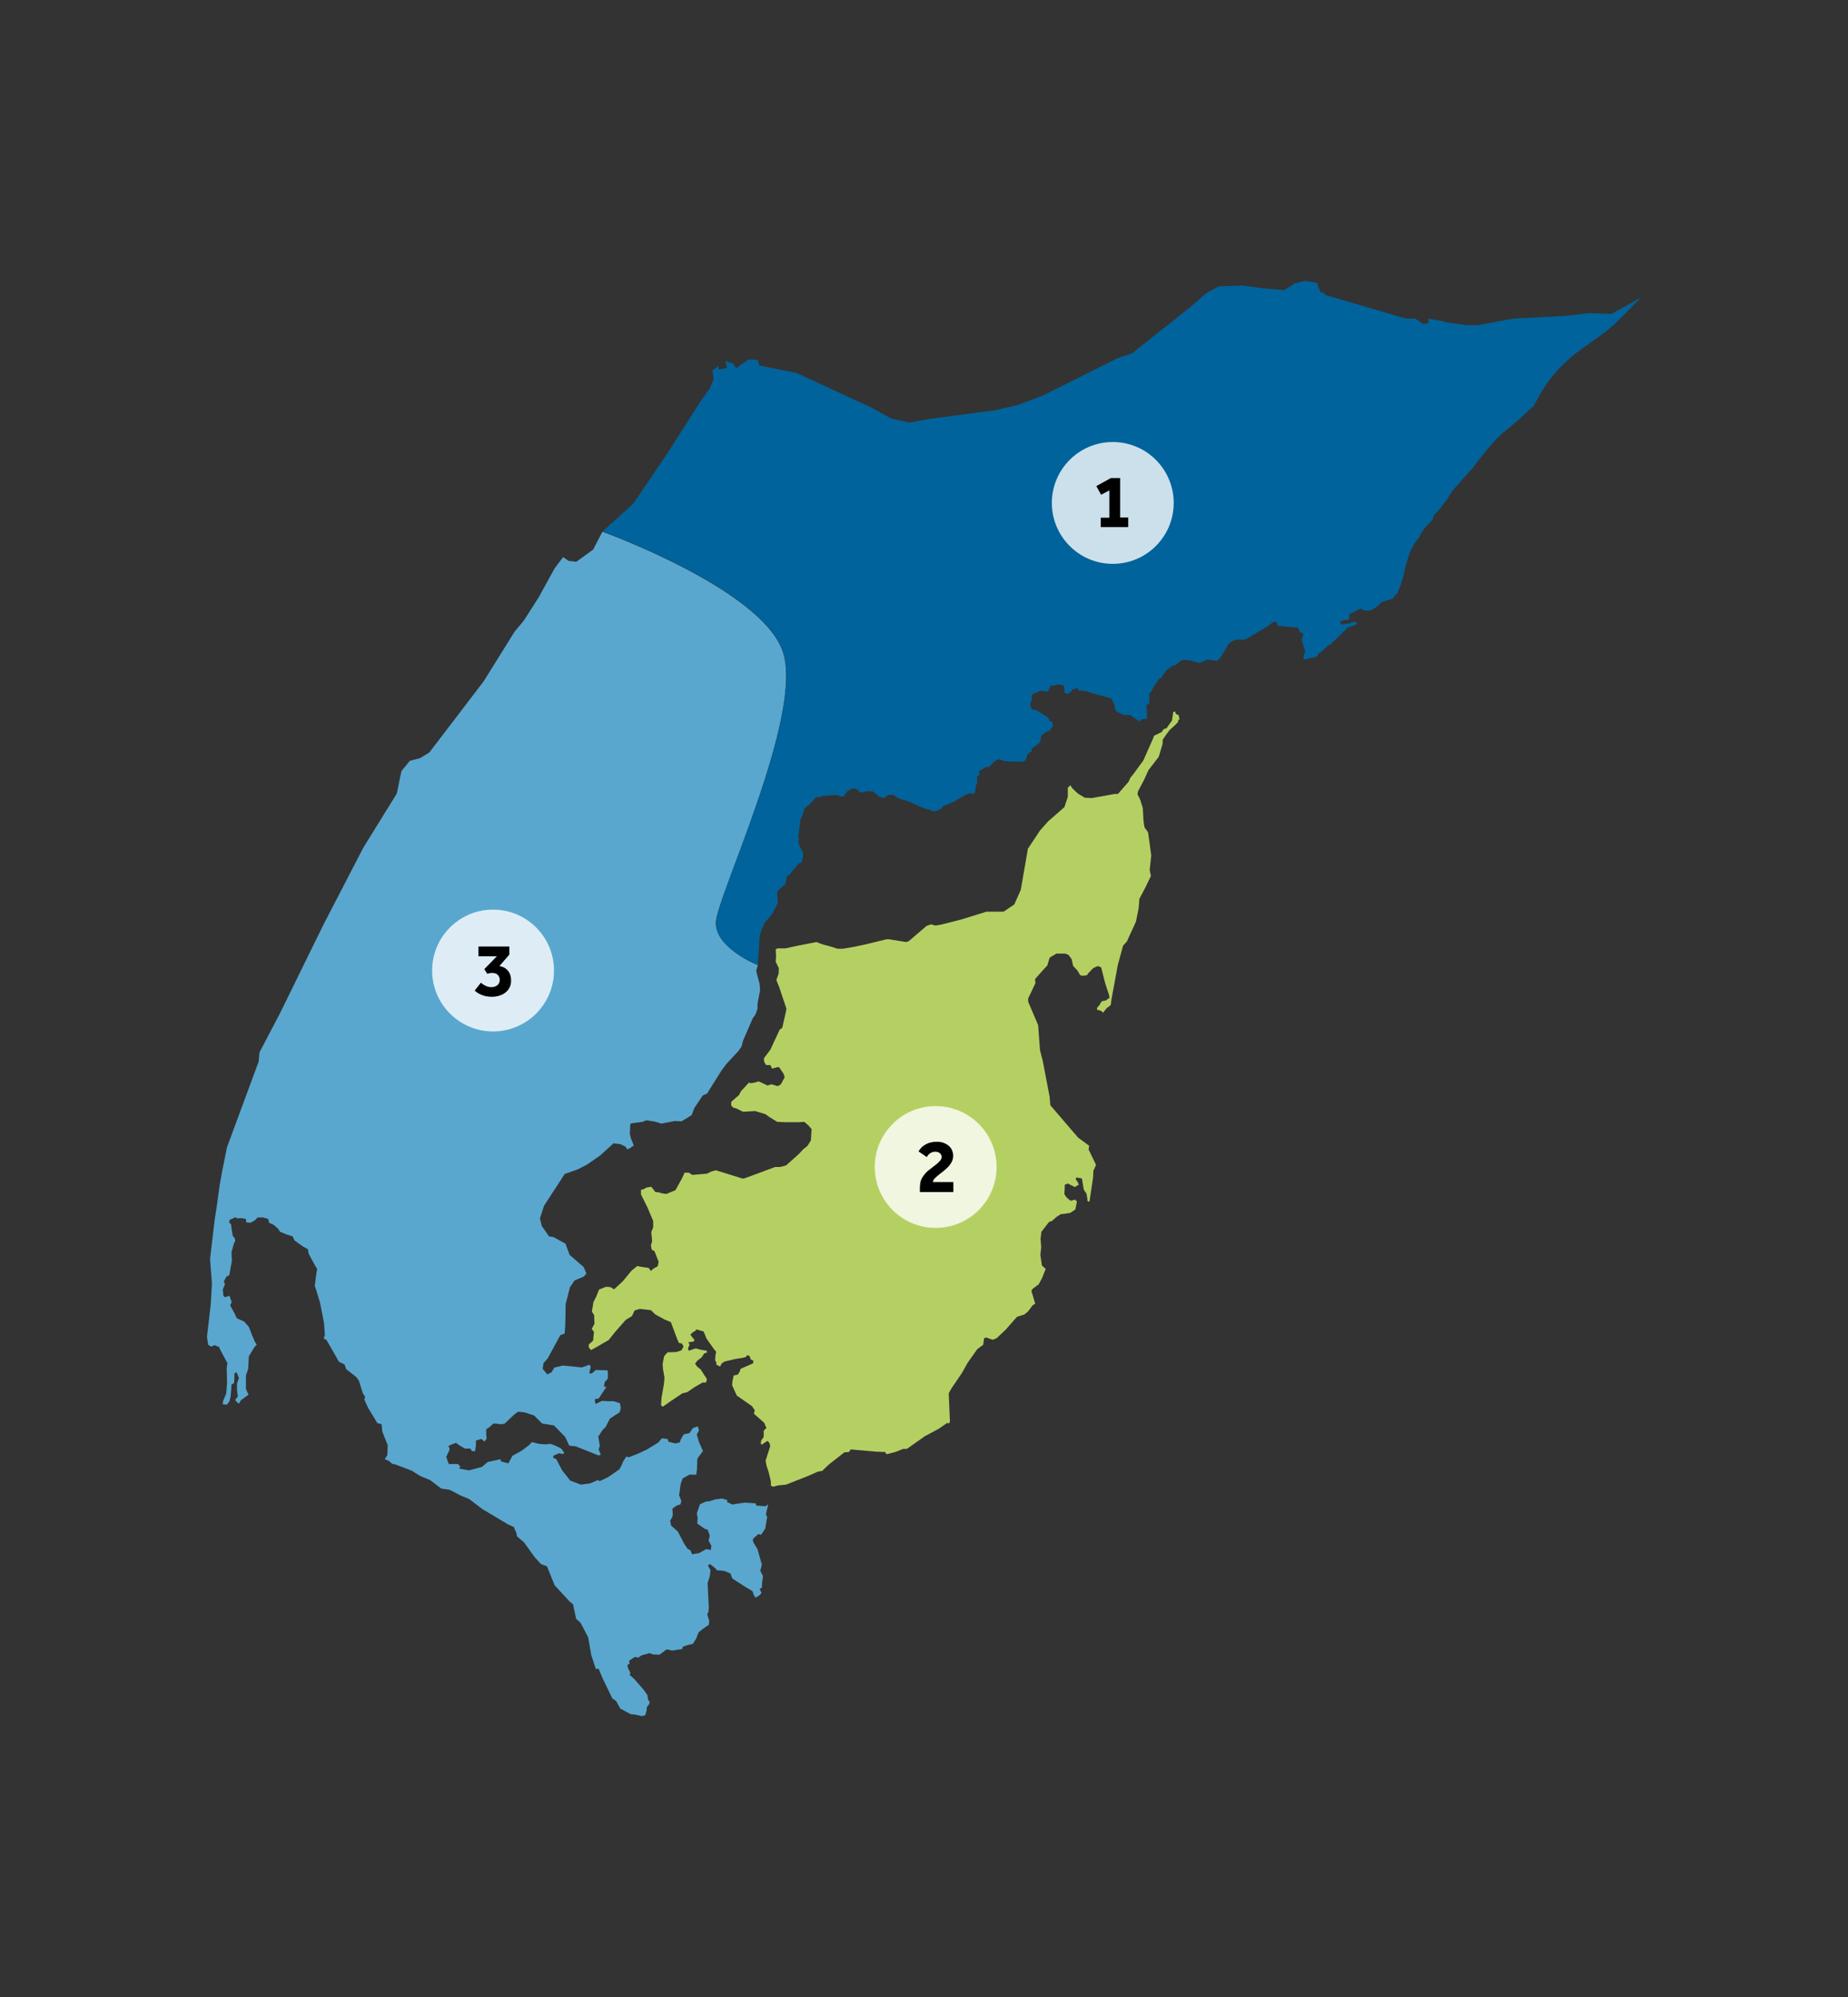 <svg xmlns="http://www.w3.org/2000/svg" xmlns:xlink="http://www.w3.org/1999/xlink" version="1.1" id="Layer_1" x="0px" y="0px" viewBox="0 0 1076.8 1163.8" style="enable-background:new 0 0 1076.8 1163.8;" xml:space="preserve">
<rect x="0" y="0" width="1076.8" height="1163.8" fill="#333333" stroke="none"/>
<style type="text/css">
	.st0{fill:#59A7CF;}
	.st1{opacity:0.8;fill:#FFFFFF;enable-background:new    ;}
	.st2{fill:#B5D062;}
	.st3{fill:#00639B;}
</style>
<g id="vk3_x5F_map">
	<path class="st0" d="M440.7,877.4l-0.5-1.3l-6.4-0.4l-7.1,1.1l-3.1-1.5l0.2-1.1l-3.1-0.9l-3.8,0.5l-3.5,1.1l-2.2,0.2l-3.4,1.6   l-1.8,5.4l0.5,2.2l-0.2,3.6l4.4,3.1l1.6,0.4l1.3,3.5l-0.7,2.9l1.6,3.1l-0.4,2.5l-2.4-0.7l-4.4,2.4l-4,0.7l-1.1-2.5l-1.4-0.5l-2-2.9   l-3.8-7.3l-4-3.6l-0.5-2.7l1.3-2.4l0.2-1.6l-0.2-3.1l2.5-1.8l2.2-0.7l0.5-2l-1.3-3.3l0.9-6.5l1.2-3.3l3.9-2.2h4l0.4-3.1   c0,0,0.2-5.1,0.2-5.8s1.5-2.4,1.5-2.4l1.8-2.5l-2.3-5.2L406,836l1.3-2.4l-0.7-2.4l-2.9,1.1l-2,2.9l-3.3,0.7l-1.8,3.1l-0.5,1.6   l-2.6,0.6l-4-1l-0.5-1.6l-3.3-0.4l-2.2,2.5l-6.5,4l-5.1,2.4l-5.6,2.2l-1.3-0.5c0,0-2.2,3.1-2.2,3.6s-1.8,3.8-1.8,3.8l-6.4,4.5   l-5.2,2.5l-0.9-0.7l-4.7,2l-5.4,0.7l-6.2-2.4l-4.7-6l-3.4-6.5l-1.8-0.7l0.2-1.3l3.3-1.4l2.4,0.5l0.5-0.9l-1.8-2.4l-3.1-1.5   c0,0-3.5-1.6-4-1.1s-5.4,0-5.4,0l-4.5-1.1l-1.3,1.5l-4.4,3.4l-5.6,3.1l-2.4,4.4l-4.2-1.1l-0.4-1.3l-7.4,1.6l-3.4,2.9l-7.6,2   l-5.8-1.1l0.9-0.9l-0.8-1l0,0l-0.6-0.7h-5.4L260,849l1.6-3.3c0,0,0.8-1.9-0.2-2.5s3.1-1.8,3.8-2.2c0.7-0.4,1.8,0.9,1.8,0.9l3.9,2.3   h3.2l0.9,1.5h1.8l0.5-3.3v-2.9l3.3-0.9l1.6,1.5l1.3-1.6l-0.2-3.1v-2.5l1.5-0.9l2.7-2.4c0,0,3.6,0.2,4.2,0.4   c0.5,0.2,2.4-0.4,2.4-0.4l5.6-5.3l2.2-1.6l3.7,0.4l5.6,1.8l2.7,2.7l2,2l6.9,1.1l6.5,6.7l2.4,5.1l3.8,0.4l13.3,5.3l1.3-0.5l-1.3-2.9   l0.7-2.2l-0.9-5.4l2.5-3.8l1.8-1.8l2.5-4.9l5.6-3.6l0.7-2.4l-0.4-2.9l-3.7-1.2h-2.7l-4.2-0.2l-3.6,1.8c0,0-0.4-1.1-0.5-2.2   c-0.2-1.1,2.2-0.9,2.2-0.9l3.5-5.3l1.1-1.5l-1.5-0.2l0.5-2.7l1.8-2v-3.3l-0.2-1.5l-6.9-0.2l-2.2,2h-1.6l0.9-3.8l-0.7-1.3l-4.4,1.6   l-11.1-1.1l-5,1.2l-1.6,2.7l-2.5,1.3l-2.7-3.3l0.5-3.3l2.4-2.7l7.4-13.6l2.5-0.9l0.4-5.4l0.2-11.8l2.5-9.8l2.7-4l5.3-2.2l1.6-1.8   l-1.6-3.8l-8.2-7.1l-2.4-6.5l-6.9-3.8l-2.7-0.5l-4.2-6l-1.1-4.4l2.4-7.4l8.4-12.9l3.6-5.6l7.6-2.7l5.3-2.7l7.8-5.4l7.8-7.1l4,0.5   l2.9,1.4l1.1,1.6l1.6-0.7l2.2-1.6l-0.4-0.9l-1.3-3.3l-0.6-2.6l0.2-4.5l0.2-1.4l1.8-0.3l5.1-0.7l2.4-0.9l4.7,0.7l4,1.2l7.8-1.5   l3.9,0.2l5.9-3.6l1.6-4.2l4.9-7.3l2.5-1.1l8.2-13.1l3.1-4.2l6.9-7.4l2-2.9l0.7-3.1l5.8-13.3l1.5-2l1.2-3.5v-2.7l1.5-8.2l-0.3-3.5   l-2-7.6l1-3.3c0,0-25-9.9-24.5-25c0.6-15.1,51.7-121.6,38.9-158c-12.8-36.4-105-69.6-105-69.6l-5.4,10.4l-9.8,7.1l-4.4-0.5   l-3.3-2.2l-4.9,6.5l-9.3,16.9l-8.7,13.6l-5.4,6.5l-18,28.9l-31.6,41.4l-5.4,3.3l-6,1.6l-4.9,6l-2.7,13.1L211.7,494l-23.4,45.2   l-25.1,51.2l-12,22.9l-0.5,5.4l-18.5,50.1l-2.7,13.6l-1.5,8.2l-1.6,11.8l-1.3,8.4l-2.7,22.9l1.1,14.3l-0.7,12.3l-2.2,18.7l0.7,4.7   l1.8,1.1l1.8-0.9l2.9,1.2l0.2,0.9l4.5,8.4l-0.4,2.9l0.2,8.7l-0.5,6.2l-1.8,4.2l-0.2,2l2.4,0.2l1.4-1.8l0.7-2.4l0.4-4.2l0.2-3.3   l1.5-0.9l0.2-4v-1.6l1.3-0.7l1.3,3.4l-1.1,3.1v4l0.5,3.5l-1.6,2.2c0,0,1.5,1.8,2,2s1.3-1.8,1.3-1.8l2.7-2l1.8-1.3l-1.5-3.4v-7.8   l1.3-3.8l0.4-7.4l3.3-5.4l1.3-1.4l-1.1-1.6l-1.5-3.6l-2-5.1l-2.7-3.1c0,0-3.3-1.5-4-1.8c-0.7-0.4-1.3-2.4-1.3-2.4l-2.9-5.3l0.9-1.8   l-1.3-3.8l-2.5,0.9l-1-0.7l-0.4-3.8l1.3-3.1l-0.7-1.6l1.6-2.9l1.6-0.7l1.5-8.4l-0.2-5.1l1.3-4.7l0.9-2l-0.5-1.8l-0.9-0.7l-0.7-4   l-0.4-3.1l-1.1-0.9l0.4-1.7l1.4-0.5l1.8-0.9l1.3,0.7l1.3-0.2l1.8,0.1l1.8,0.4l0.2,2l2.4,0.2l1.5-0.8l1.2-0.7l1.5-1.6h3.3l2.9,0.9   l0.5,2.2l2.5,1.1l2.9,2.5l0.9,1.6l3.8,1.6l3.6,1.1l1.1,2.4l4.9,3.5l2.9,1.6l0.5,2.7l1.8,3.4l2,3.6l1.1,1.8l-0.5,2.9l-0.9,6.9   l0.9,2.7l2.2,7.3l1.4,7.1l0.9,4.7l0.5,6.9l-0.7,2l1.6,0.9l3.1,5.3l4.2,7.4l3.3,1.6l0.9,2.7l5.8,4.5l1.6,2.2l2.4,7.6l1.3,1.8   l-0.5,1.6l2.2,4.9l5.4,8.9l2.4,0.5l0.5,4.5l3.1,7.8l-0.2,5.8l-1.5,2.4l2.3,0.9l2.1,1.8l2,0.4l9.4,3.6l4.9,3.1l5.8,2.4l6.4,4.9   l4.9,0.7l1.8,0.9l0,0l4.7,2.5l4.9,2l7.6,5.8l14.9,8.9l3.5,1.6l1.6,3.8l0.2,1.6l4.2,3.6l6,8.4l3.8,4.2l3.5,1.3l4.5,11.1l8.7,9.4   l2,1.6l1.8,8.5l2.5,2.2l4.5,8.5l1.8,10.4l2.7,8.2l1.6-0.2l2.2,5.3l5.8,12l2.2,1.5l2.4,4.4l6.2,3.3l2.4,0.2l4,0.9l2-0.5l0.7-2.5   l0.2-2.2l1.5-2v-1.6l-0.7-0.4l-0.5-3.1l-2.2-3.1l-5.4-6.2l-2.7-2.4l0.4-1.3l-1.3-2.5l-0.5-2l1.3-0.7l-0.2-1.8l3.3-2.2l2,0.4   l1.9-1.3l4.7-1.3l2.1,0.8l3.7,0.1l4.2-3.1l3.1,0.7l6-0.9l0.2-1.3c0,0,3.6-1.3,4.2-1.3c0.5,0,1.8-0.5,1.8-0.5l1.8-2.9l1.5-3.8   c0,0,5.1-4,5.6-4s0.5-2.7,0.5-2.7l-1.1-3.6l0.7-1.6l0.2-2.5l-0.7-14.2l1.3-4.2l0.4-3.3l-1.1-2l-0.4-0.9l1.3-0.7l3.3,2.7l0.5,0.9   l2.5,0.2l2,0.2l3.5,1.5l1.1,2.9l7.6,4.9l4.2,2.5l0.7,2.2l1.1,1.6l2.5-1.6l0.9-1.3l-1.1-2.2l1.3-0.7l0.2-3.3l0.5-3.5l-1.6-3.1   l0.5-1.8l0.4-1.8l-2.5-8.9l-2.4-4l-0.4-1.7c0,0,1.1-1.6,1.6-1.7c0.5-0.2,1.5-1.5,1.5-1.5l1.8,0.4l2.4-3.6l1.1-6.7l-0.7-1.6l0.5-2.4   l0.4-1.6l0.4-1.8l-1.6,1.1L440.7,877.4z"></path>
</g>
<g id="vk3_x5F_btn">
	<g>
		<circle class="st1" cx="287.3" cy="565.6" r="35.5"></circle>
		<g>
			<path d="M280.2,572.7c0.9,0.8,1.9,1.4,2.9,1.9c1,0.4,2.1,0.7,3.2,0.7c1.4,0,2.5-0.4,3.5-1.1c0.9-0.8,1.4-1.8,1.4-3.2     c0-1.1-0.4-2-1.1-2.8s-1.8-1.2-3.4-1.2c-0.6,0-1.1,0.1-1.6,0.2c-0.5,0.1-0.9,0.2-1.2,0.3l-1.7-2.7l7.3-7.5h-10.7v-5.7h18v4.7     L291,563c2.3,0.4,4,1.4,5.1,2.9c1.2,1.5,1.7,3.3,1.7,5.6c0,1.5-0.3,2.9-0.9,4c-0.6,1.2-1.4,2.2-2.5,3c-1,0.8-2.2,1.4-3.6,1.8     c-1.3,0.4-2.7,0.6-4.2,0.6c-2.1,0-4-0.3-5.7-1c-1.7-0.6-3.1-1.5-4.3-2.6L280.2,572.7z"></path>
		</g>
	</g>
</g>
<g id="vk2_x5F_map">
	<path class="st2" d="M687.3,419.5l-0.5-2.7l-1.6-0.7l-0.5-1.5l-1.1,0.4l-0.7,4.9l-3.1,4.4L678,425l-1.1,1.6l-4.5,2.2l-0.4,1.3   l-5.8,13.1l-6,8.2l-1.5,1.8l-1.1,2.4l-6.2,7.1h-2l-13.1,2.4l-4.2-0.2l-4-2.4l-3.3-3.1l-1.1-1.8l-1.5,1.5v0.1v5.2l-2,6l-1.5,1.3   l-8,7L606,484l-7.1,10.7l-0.3,1.9l-3.8,22l-3.8,8.5l-6.2,4.2h-5.1h-4.9l-14.5,4.5l-11.7,3l-3.5,0.6l-2.7-0.7l-2.5,0.9l-10.4,8.9   L528,549l-10-1.6h-1.5l-12.7,3.1l-7.3,1.5l-5.4,0.9H488l-3.4-1.1l-5.8-1.6l-3.1-1.2l-11.2,2.2l-6.9,1.5h-4.5l-1.1,0.5v0.1l0,0   l0.2,3.9l-0.2,3.2l0,0v0.1l1.8,3.7l-0.1,3.2l-1.3,3.6v0.1v0.1l1.6,4l4.2,12.5l-0.2,1.7l-2.2,9.6l-1.5,1.1l-5.4,11.6l-3.8,5.1v0.1   l0,0l0.2,2l1.1,1.8h2.5l0.9,2l0.8-0.1l2.8-0.8l0.8,0.4l2.5,3.8l0.5,1.9l-2.2,4l-1.8,1.1l-3.6-1.1l-2.4,0.7l-5.1-2.4l-2.4,0.7   l-2.2,0.4l-1.1-0.4l-4.7,5.1l-1.1,2.2l-4.4,3.8l-0.2,2l0,0v0.1l1.1,1.3l2.2,0.7l3.6,1.8l7.1-0.4l6,1.8l2.5,1.8l4.4,2.7l4.9,0.2h7.3   l3.6-0.2l2.5,2.2l1.7,2l-0.4,6.6l-2,3.2l-2.5,2l-2.7,2.9l-7.3,6.5l-3.5,0.9h-2.9l-10.7,4l-6.5,2.4l-1.5,0.4l-15.8-4.9l-2.5,0.7   l-2.7,1.3l-8.5,0.7l-2-1.3h-2.5l-1.5,3.3l-3.8,6.9l-5.3,2.2l-2.9-0.4l-1.3-0.5l-2.2-0.2l-2.4-3.1l-2.9,0.5l-1.4,0.9l-1.7,0.4v2.7   l3.8,7.6l3.3,7.8v3.8l-1.1,2.7l0.5,5.3l-0.7,2.5l0.5,2.5l1.6,0.9l2.4,6.2l-0.5,2.5l-2.7,1.5l-1.3,1.3l-1.3-1.8l-4.1-0.6l-2.6-0.5   l-3.3,2.7l-5.1,6.2l-5.1,4.7l-2-1.3l-2.7-0.2l-4,1.6l-1.8,4.4l-1.5,2.9l-0.9,5.6l1.3,2l0.2,5.1l-1.6,2.9l1.3,1.8l-0.5,5.1l-2.5,2.2   v1.8l1.3,1.5l2.7-1.5l7.6-4.4l3.5-4.4l6.4-7.3l3.6-2.2l1.6-3.3l2.9-0.9l6.6,0.7l2.4,2.4l5.6,3.1l3.6,1.5l3.6,9.6l1.1,2.5l1.8,0.4   l0.9,1.8L397,787l-2.9,0.9l-1.7,0.1l-3.4,0.1l-2,2.2l-0.9,4.5l0.2,2.9l0.9,5.3l-0.4,4l-1.3,7.4l-0.2,2.7l-0.1,1.9l1,0.8l4.7-3.3   l6.7-4.5l2.9-0.7l4.2-2.9l4.7-2.7h2l0.5-2l-3.6-5.6l-2.2-1.8l-1.1-1.6l1.4-1.8l2.4-1.8l1.6-2.4l1.5-0.4v-1.1l-4-0.7l-2.5-0.7   l-4.1,1.4l-0.4-1.4l0.9-2.2l-0.7-1.5h1.5l1.8-0.4l0.2-0.9l-1.5-1.8l-0.8-1.3l1.6-1.4l1.6-0.9v-0.7l4.4,1.2l0.8,1.7l0.9,2.4l4.4,6.2   l1.3,1.6l-0.4,2l-0.2,3.1l0.7,0.9v1.5l2.2,1.1l0.9-1.8l1.6-1.1l6.4-1.5l4.4-0.7l1.8-0.5l0.7-1.1l1.5,0.7l0.5,1.8l1.7,0.9l-0.4,1.5   l-7.1,3.1l-0.6,1.7l-1.1,1.7l-2.4,0.5l-0.7,3.3l-0.2,2.4l2.7,6l8.9,6.2l1.6,2.4l-0.5,2l6,5.3l1.3,3.1c0,0-1.6,1.1-1.6,1.8   s0,3.3,0,3.3l-1.5,2.2l-0.2,1.8l0.7,0.5l1.5-1.1l1.8-1.1l1.1,1.3l0.4,1.8l-2.7,8.5l0.5,2.7l1.3,4l1.3,5.4v2.5l1.5,0.5l2.5-0.7   l4.9-0.5l12.9-5.1l5.4-2.4l2.7-0.5l3.6-3.5l9.3-7.3l2.7-0.2l1-1.5l14.6,1.3l5.4,0.2l0.9,1.3l5.1-1.3l4.5-1.8h2.2l10.5-7.4l8.2-4.4   l4.7-3.3l1.3,0.2l0.4-1.3l-0.7-16.2l1.6-2.9l6.2-9.1l3.1-5.6l5.8-8.2l3.4-2.5l0.5-3.8l1.3-0.4l3.7,1.3l2.3-0.9l5.4-5.1l6.5-7.4   l4.2-1.3l2.2-1.8l2.7-3.6l1.5-0.9l-2.2-7.4l0.5-1.1l3.8-2.9l2-3.8l2-5.1l-2.2-2l-0.9-6.2l0.5-4.5l-0.4-4.7l0.5-4.2l4.5-5.8l1.6-0.5   l2.7-2.4l2.5-1.6l0.4-0.1l0.1,0.1l4.9-0.7l3.1-2l0.4-2.2l0.5-2.3l0,0v-0.1l-1-1.2l-2.7,0.7l-2.2-1.8l-1.4-2l0.2-3.9v-1.6l1.8-0.8   l2.9,1.5l1.2,0.6l2.3-1.4v-0.1l0,0l-0.7-1.5l-1.1-1.6l0.4-1l3.2,0.6l0.2,1.2l0.9,5.3l1.6,2.4l0.5,3.1v1v0.1l1.2,0.5l2.1-14.1l0.2-4   l1.5-3.3v-0.1v-0.1l-4.3-8.9l0.3-2.1l0,0v-0.1l-6.4-4.7L612,644.1l-0.4-4.9l-4-20.9l-1.6-6.2l-0.9-12l-0.2-2.7l-5.8-13.6v-1.9   l4.2-8.9v-0.1l0,0l-0.2-2.3l4.5-5.1l2.7-2.9l1.3-4.5l4-2.4h4.9l2,0.7l1.9,2.5l0.9,4l2.5,2.7l1.6,2.7l1.5,0.4l2.5-0.4l0.7-1.1l2.9-3   l2.6-1.2l2,0.7l2.4,9.4l2.2,6.7l0.3,1.7l-2.3,1.6l-2.2,0.4l-1.5,2.4l-1.3,1.5v0.1v0.8v0.1l2.4,0.7l1.1,1.1l2-2.5l2.5-2l0.5-3.6   l3.6-19.6l3.1-11.4l2.2-2.4l5.3-11.6l1.6-8l0.4-5.3l3.6-6.8l3.1-6.5v-0.1l0,0l-0.7-3.4l0.9-8.3v-0.1v-0.1l-1.8-13.3   c0,0-1.3-2.2-1.8-2.5c-0.5-0.4-0.9-4.4-0.9-4.4l-0.4-7.3l-1.5-4.9l-1.6-3.2l0.3-1.7l3.7-7.1l2.4-5.3l3.8-4.9l2.2-2.9l2.2-7.4   l0.1-2.5l1.8-2.7l2.1-2.8l3.6-3.3l1.5-1.6l0.1-2.1v0.9H687.3z"></path>
</g>
<g id="vk2_x5F_btn">
	<g>
		<circle class="st1" cx="545.2" cy="680.1" r="35.5"></circle>
		<g>
			<path d="M536.1,691.1c0-1.5,0.3-2.9,0.9-4.1c0.6-1.2,1.4-2.3,2.3-3.3s2-1.9,3.1-2.7c1.1-0.8,2.1-1.6,3.1-2.4     c0.9-0.7,1.7-1.5,2.3-2.2c0.6-0.7,0.9-1.4,0.9-2.2c0-0.7-0.3-1.4-0.9-2c-0.6-0.6-1.5-1-2.9-1c-0.7,0-1.3,0.1-1.8,0.3     c-0.5,0.2-1,0.5-1.4,0.8s-0.8,0.7-1,1c-0.3,0.4-0.5,0.7-0.7,1l-4.8-3.3c0.4-0.7,0.9-1.3,1.5-2c0.6-0.7,1.4-1.3,2.2-1.8     s1.9-1,3-1.3c1.1-0.3,2.4-0.5,3.8-0.5c1.6,0,3.1,0.2,4.3,0.7s2.2,1.1,3,1.8c0.8,0.8,1.4,1.6,1.8,2.6s0.6,2,0.6,3     c0,1.4-0.3,2.6-0.9,3.7c-0.6,1.1-1.3,2.1-2.2,3s-1.8,1.7-2.8,2.5c-1,0.8-2,1.5-2.8,2.2c-0.9,0.7-1.6,1.4-2.2,2     c-0.6,0.7-0.9,1.3-0.9,2h11.9v5.8h-19.5V691.1z"></path>
		</g>
	</g>
</g>
<g id="vk1_x5F_map">
	<path class="st3" d="M956.3,173.3L939,183l-13-0.5l-14.1,1.6l-30.4,1.6l-20.1,3.8H855l-11.9-1.6l-4.3-1.1l-6.5-1.1v2.7l-2.8,0.5   l-4.8-3.2h-5.4l-47.4-13.9V171l-2.4-0.7l-2.2-5.5l-7.1-1.1l-6,1.6l-6,3.8l-12.5-1.1l-11.4-1.6l-14.2,0.5l-7.5,4.1l-8.8,7.8   L659.5,206l-8.2,2.7l-43.6,21.8l-14.9,5.6l-13.5,3.1l-37.6,4.9l-12,2.2l-10.7-2.5l-11.1-6.2l-43.6-20.2l-21.8-4.4l-1.1-3.3   l-5.2-0.2l-7.3,5.1l-1.6-2.7l-4.6-1.5l0.9,4.1l-4.9,0.9v-2.2l-3.6,2.7l0.8,4.8l-2.2,5.4l-6.5,9.3l-18,28.3L369,293.5l-18,16.3h0.1   c0,0,92.3,33.2,105,69.6c12.8,36.4-38.4,142.9-38.9,158c-0.6,14.6,22.7,24.3,24.4,24.9l1.1-17.4l2.6-6.7l4.6-5.6l3.3-6.3l-0.3-5.6   l0.3-1.6l4.4-3.8l1-4.8l1.4-0.7l2.3-2.9l3.3-3.8l1.5-0.5l0.8-3.3v-3.1h-0.4l-1.4-2.7l-1-2.9l0.5-1.4l-0.4-1.9l0.8-6.3l0.4-3.7   l1-1.6l1.4-4.6l3.3-2.7l0.4-0.4l0,0l3-3.4h1.8l2.2-0.8l8.6-0.5l2,1l1.7-0.4l0.4-0.7l1.4-2l3.1-1.7l1.5,0.1l1.6,0.7l1.5,1.6l3.9-0.8   l2.1,0.1l0,0h1.2l2.6,2l1.1,1.1l3,0.8l2.3-1.8l3.1-0.1l1.6,1.2l2.4,1.2l4.9,1.5l9.3,4.1l4,1l0.4,0.7l2.7-0.4l2.3-1.1l1.6-1.9l2-0.5   l4.1-1.8l6.5-3.9l2.4-1l1.8,0.3l1.6-0.7v-0.1l0,0l0.1-1.8l0.3-2l0.9-1.6l0,0l0,0l-0.3-3.5l1.6-1.4l0,0l0,0l-0.4-2l4.3-2.6l1.5,0.1   l3.3-3.3c0,0,2.2-1.3,2.7-1.2c0.5,0.1,3.1,1.1,3.1,1.1l10.1,0.4l1.6-0.4l1.1-1.5V442l0,0l0.3-2l1.6-1.5l1.1-0.4V438l0,0v-1.7l2.8-2   l2.3-2v-0.1l0,0l0.5-3.6l3.5-2.4l1.4-0.3l1.9-3l0,0l0,0l-0.3-2.3H612l-1.2-2.3l-7.1-4.6h-1.5l-1.4-1l-0.5-1.8l0.3-1.7l1-2l0,0l0,0   l-0.7-1.2l0.9-1.6l1.9-0.7l2.5-1.1l3.8,0.5l1.2-1.1l0.7-1.9l0.8-0.8l1,0.4l2-0.7h2.6l1.5,0.7l0.5,1.8l-0.1,2.3l1.8,0.6l1.4-0.7   l1.8-2l3-0.8l-0.1,1.4l4.4,0.4l2.9,1l12.1,3.3l1.9,3.8l0.3,2.3l1,1.6l3.8,1.9l2.9,0.1l1-0.1l1.7,1.2l2.6,1.9l1.8,0.7l0.3-1.2   l1.6-0.1l1.9-0.3v-0.1l0,0l-0.1-5.3l-0.3-2.3c0.1-0.1,1.1-0.8,1.5-1.1c0.1-0.1,0.1-0.2,0.2-0.5c0.2-1,0.1-3.4,0.1-3.4l-0.1-2.1   l0.9-0.4l1.8-3.5l3.1-4.6l1.4-0.5l1.5-2.7l1.5-1.9l4-2.7l1.2-0.1l3.6-2.9l2.1-0.1l3.3,0.4l5,1.4l4.4-2l3.3,0.4l2.2,0.4l2-1.6   l5.2-8.6l2-1.4l2-0.8l5.5-0.1l12.8-7.6l3.5-2.6l1.8-0.1l1.1,2.3l8.3,0.8l3.1,0.1l1.1,2.5l2.3,1.4l-1.1,3.3l0,0l0,0l1,3.7l1.1,3.2   c-0.1,0.3-1,2-1.1,2.7c0,0.1,0,0.2,0,0.3c0.1,0.2,0.1,0.3,0.1,0.4s0,0.1,0,0.1s0,0.1,0,0.2c-0.1,0.3-0.1,1.4,3.2,0.3   c1.6-0.5,2.2-0.6,2.3-0.6c-0.1,0.1-0.5,0.3-0.5,0.3l0.3-0.1c-0.2,0.1-0.3,0.2-0.3,0.2l2.9-1l0.7-1.8l1.1-0.4l1.9-1.6l3.1-3l0.7,0.1   l10.5-10.2l4.9-1.6l0.3-0.8l0,0v-0.1l-0.7-0.7c0,0-2.6,0.1-2.7,0.5c-0.1,0.4-3.8,0.7-3.8,0.7L782,364l-1.2-1.2l0.2-0.5l2.2-1   l1.6,0.1l1.4-0.7v-0.1l0,0l0.1-1.9v-0.8l6.4-3.3l2.2,1.2h1.9c0,0,1-0.1,1.6-0.1c0.7,0,3.7-2,3.7-2l3.1-2.9c0,0,3.9-1.2,6.3-1.9   l0.1-0.2c0.1,0,0.3-0.1,0.4-0.1c0.3-1.2,1.1-2.2,2.3-2.6c0-0.5,0.2-1,0.4-1.5c3.8-8,4-17.2,8-25.1c1.2-2.4,2.7-4.4,4.3-6.3   c1.4-4.1,4.4-6.6,7.2-9.7c0.2-0.3,0.5-0.5,0.7-0.8c0-1,0.3-2,1.3-3c2.8-2.6,4.7-5.9,7.1-8.8c0.3-0.4,1.7-2.9,2.3-3.8   c1.9-2.7,12.5-14.2,12.5-14.2s11.3-15.4,17.3-20.3c4.2-3.4,8.3-6.7,12.2-10.4c1.9-1.8,3.8-3.6,5.9-5.2c0.9-1.8,1.9-3.6,2.9-5.4   c4.3-8,10-15.2,16.7-21.3c7-6.4,14.9-11.2,22.4-16.8C943.1,187.4,949.4,180,956.3,173.3L956.3,173.3z"></path>
</g>
<g id="vk1_x5F_btn">
	<g>
		<circle class="st1" cx="648.4" cy="293.1" r="35.5"></circle>
		<path d="M641.5,301.7h4.9v-15.9l-4.8,2.5l-2.8-5l8.5-4.7h5.4v23h4.7v5.6h-16V301.7z"></path>
	</g>
</g>
</svg>